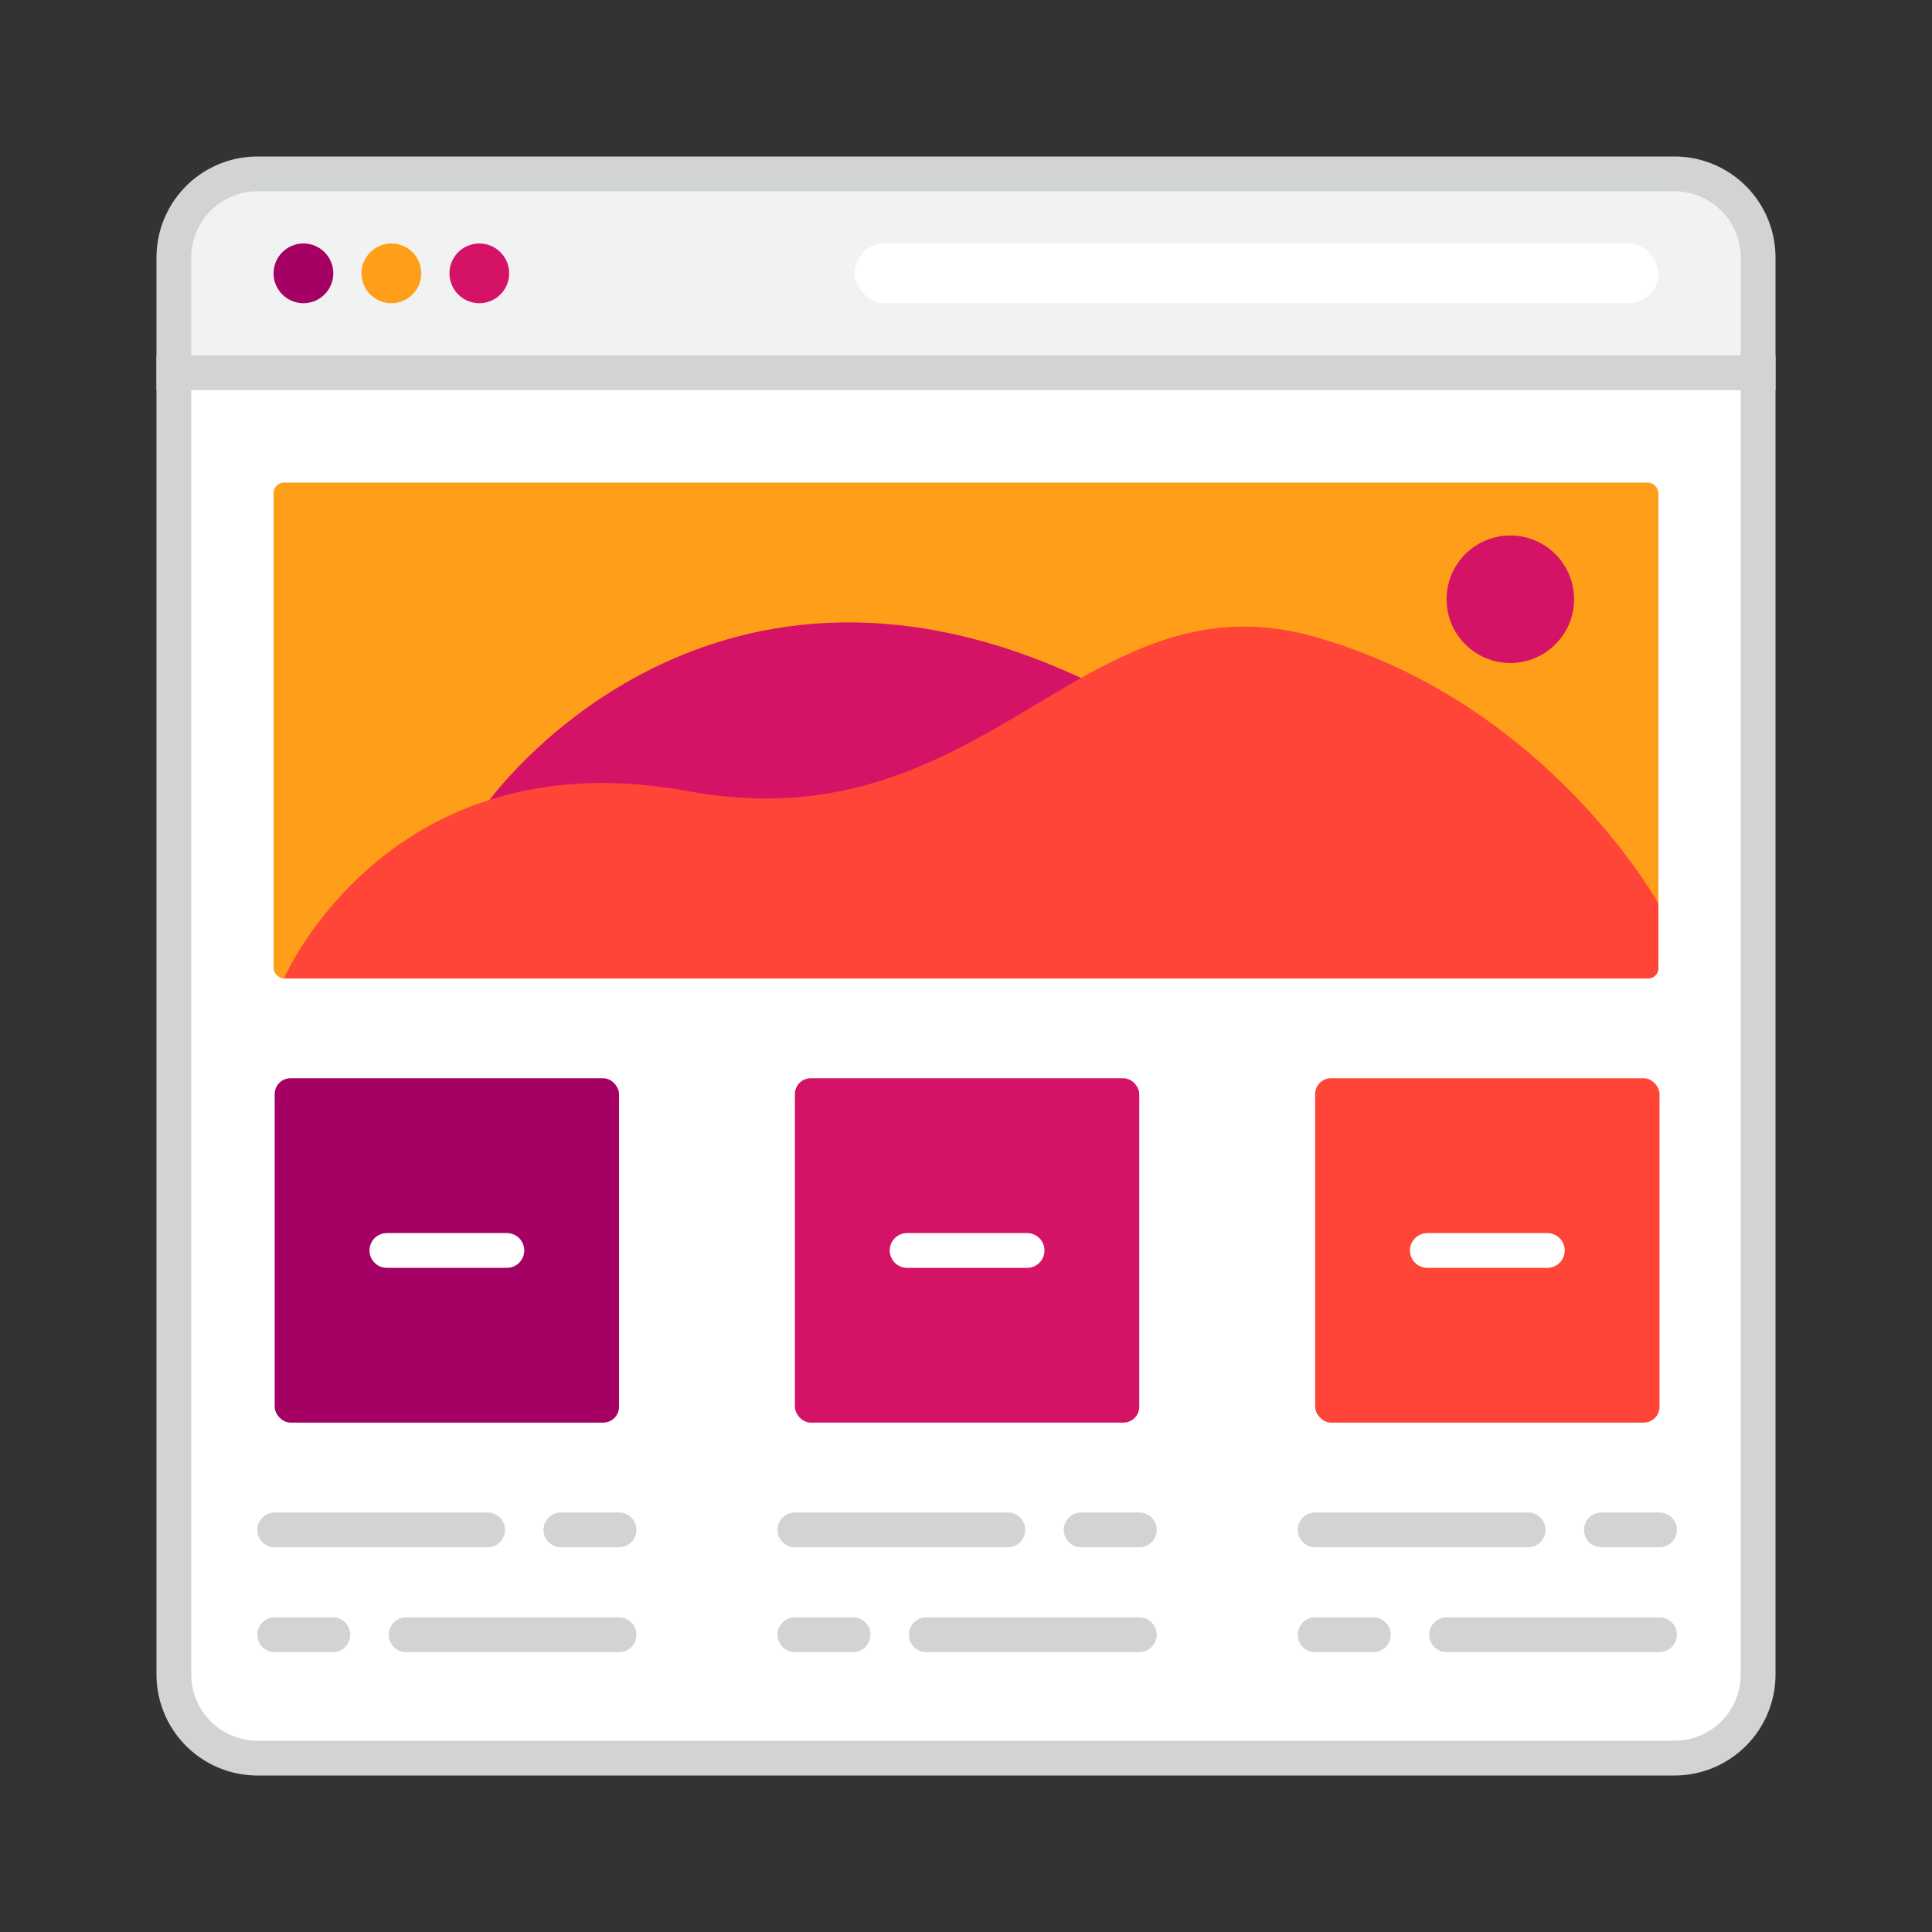 <?xml version="1.0" encoding="UTF-8"?> <svg xmlns="http://www.w3.org/2000/svg" id="Layer_1" data-name="Layer 1" viewBox="0 0 500 500"><rect x="0" y="0" width="500" height="500" fill="#333333" stroke="none"/><defs><style>.cls-1,.cls-6{fill:#fff;}.cls-1,.cls-2,.cls-7{stroke:#d1d3d4;}.cls-1,.cls-2{stroke-miterlimit:10;}.cls-1,.cls-2,.cls-7,.cls-9{stroke-width:9px;}.cls-2{fill:#f1f2f2;}.cls-3{fill:#a50064;}.cls-4{fill:#ff9e18;}.cls-5{fill:#d41367;}.cls-7,.cls-9{fill:none;stroke-linecap:round;stroke-linejoin:round;}.cls-8{fill:#ff4438;}.cls-9{stroke:#fff;}</style></defs><path class="cls-1" d="M45,433.35A21.65,21.65,0,0,0,66.65,455h366.7A21.65,21.65,0,0,0,455,433.35V96.48H45Z"></path><path class="cls-2" d="M433.35,45H66.65A21.65,21.65,0,0,0,45,66.65V96.48H455V66.65A21.65,21.65,0,0,0,433.35,45Z"></path><circle class="cls-3" cx="78.53" cy="70.74" r="7.73"></circle><circle class="cls-4" cx="101.29" cy="70.74" r="7.73"></circle><circle class="cls-5" cx="124.05" cy="70.74" r="7.73"></circle><rect class="cls-6" x="221.2" y="63.01" width="208" height="15.46" rx="7.73"></rect><rect class="cls-4" x="70.8" y="124.89" width="358.4" height="128.34" rx="2.7"></rect><path class="cls-5" d="M126.2,207.69s55.11-78,153.6-32.22-127.11,57.8-127.11,57.8Z"></path><line class="cls-7" x1="71.09" y1="395.93" x2="126.2" y2="395.93"></line><line class="cls-7" x1="145.16" y1="395.93" x2="160.21" y2="395.93"></line><line class="cls-7" x1="160.21" y1="423.07" x2="105.1" y2="423.07"></line><line class="cls-7" x1="86.13" y1="423.07" x2="71.09" y2="423.07"></line><rect class="cls-3" x="71.09" y="279.05" width="89.12" height="89.12" rx="4.09"></rect><line class="cls-7" x1="205.72" y1="395.93" x2="260.84" y2="395.93"></line><line class="cls-7" x1="279.8" y1="395.93" x2="294.85" y2="395.93"></line><line class="cls-7" x1="294.85" y1="423.07" x2="239.73" y2="423.07"></line><line class="cls-7" x1="220.77" y1="423.07" x2="205.72" y2="423.07"></line><rect class="cls-5" x="205.72" y="279.05" width="89.12" height="89.12" rx="4.09"></rect><line class="cls-7" x1="340.36" y1="395.93" x2="395.47" y2="395.93"></line><line class="cls-7" x1="414.44" y1="395.93" x2="429.48" y2="395.93"></line><line class="cls-7" x1="429.48" y1="423.07" x2="374.37" y2="423.07"></line><line class="cls-7" x1="355.41" y1="423.07" x2="340.36" y2="423.07"></line><rect class="cls-8" x="340.36" y="279.05" width="89.12" height="89.12" rx="4.09"></rect><path class="cls-8" d="M426.5,253.23a2.7,2.7,0,0,0,2.7-2.7V233.84s-28.67-51.91-88.84-69S255.65,219,178.07,204.75,73.5,253.23,73.5,253.23Z"></path><circle class="cls-5" cx="390.87" cy="155.08" r="16.5"></circle><line class="cls-9" x1="369.39" y1="323.62" x2="400.45" y2="323.62"></line><line class="cls-9" x1="234.76" y1="323.62" x2="265.81" y2="323.62"></line><line class="cls-9" x1="100.12" y1="323.62" x2="131.18" y2="323.62"></line></svg> 